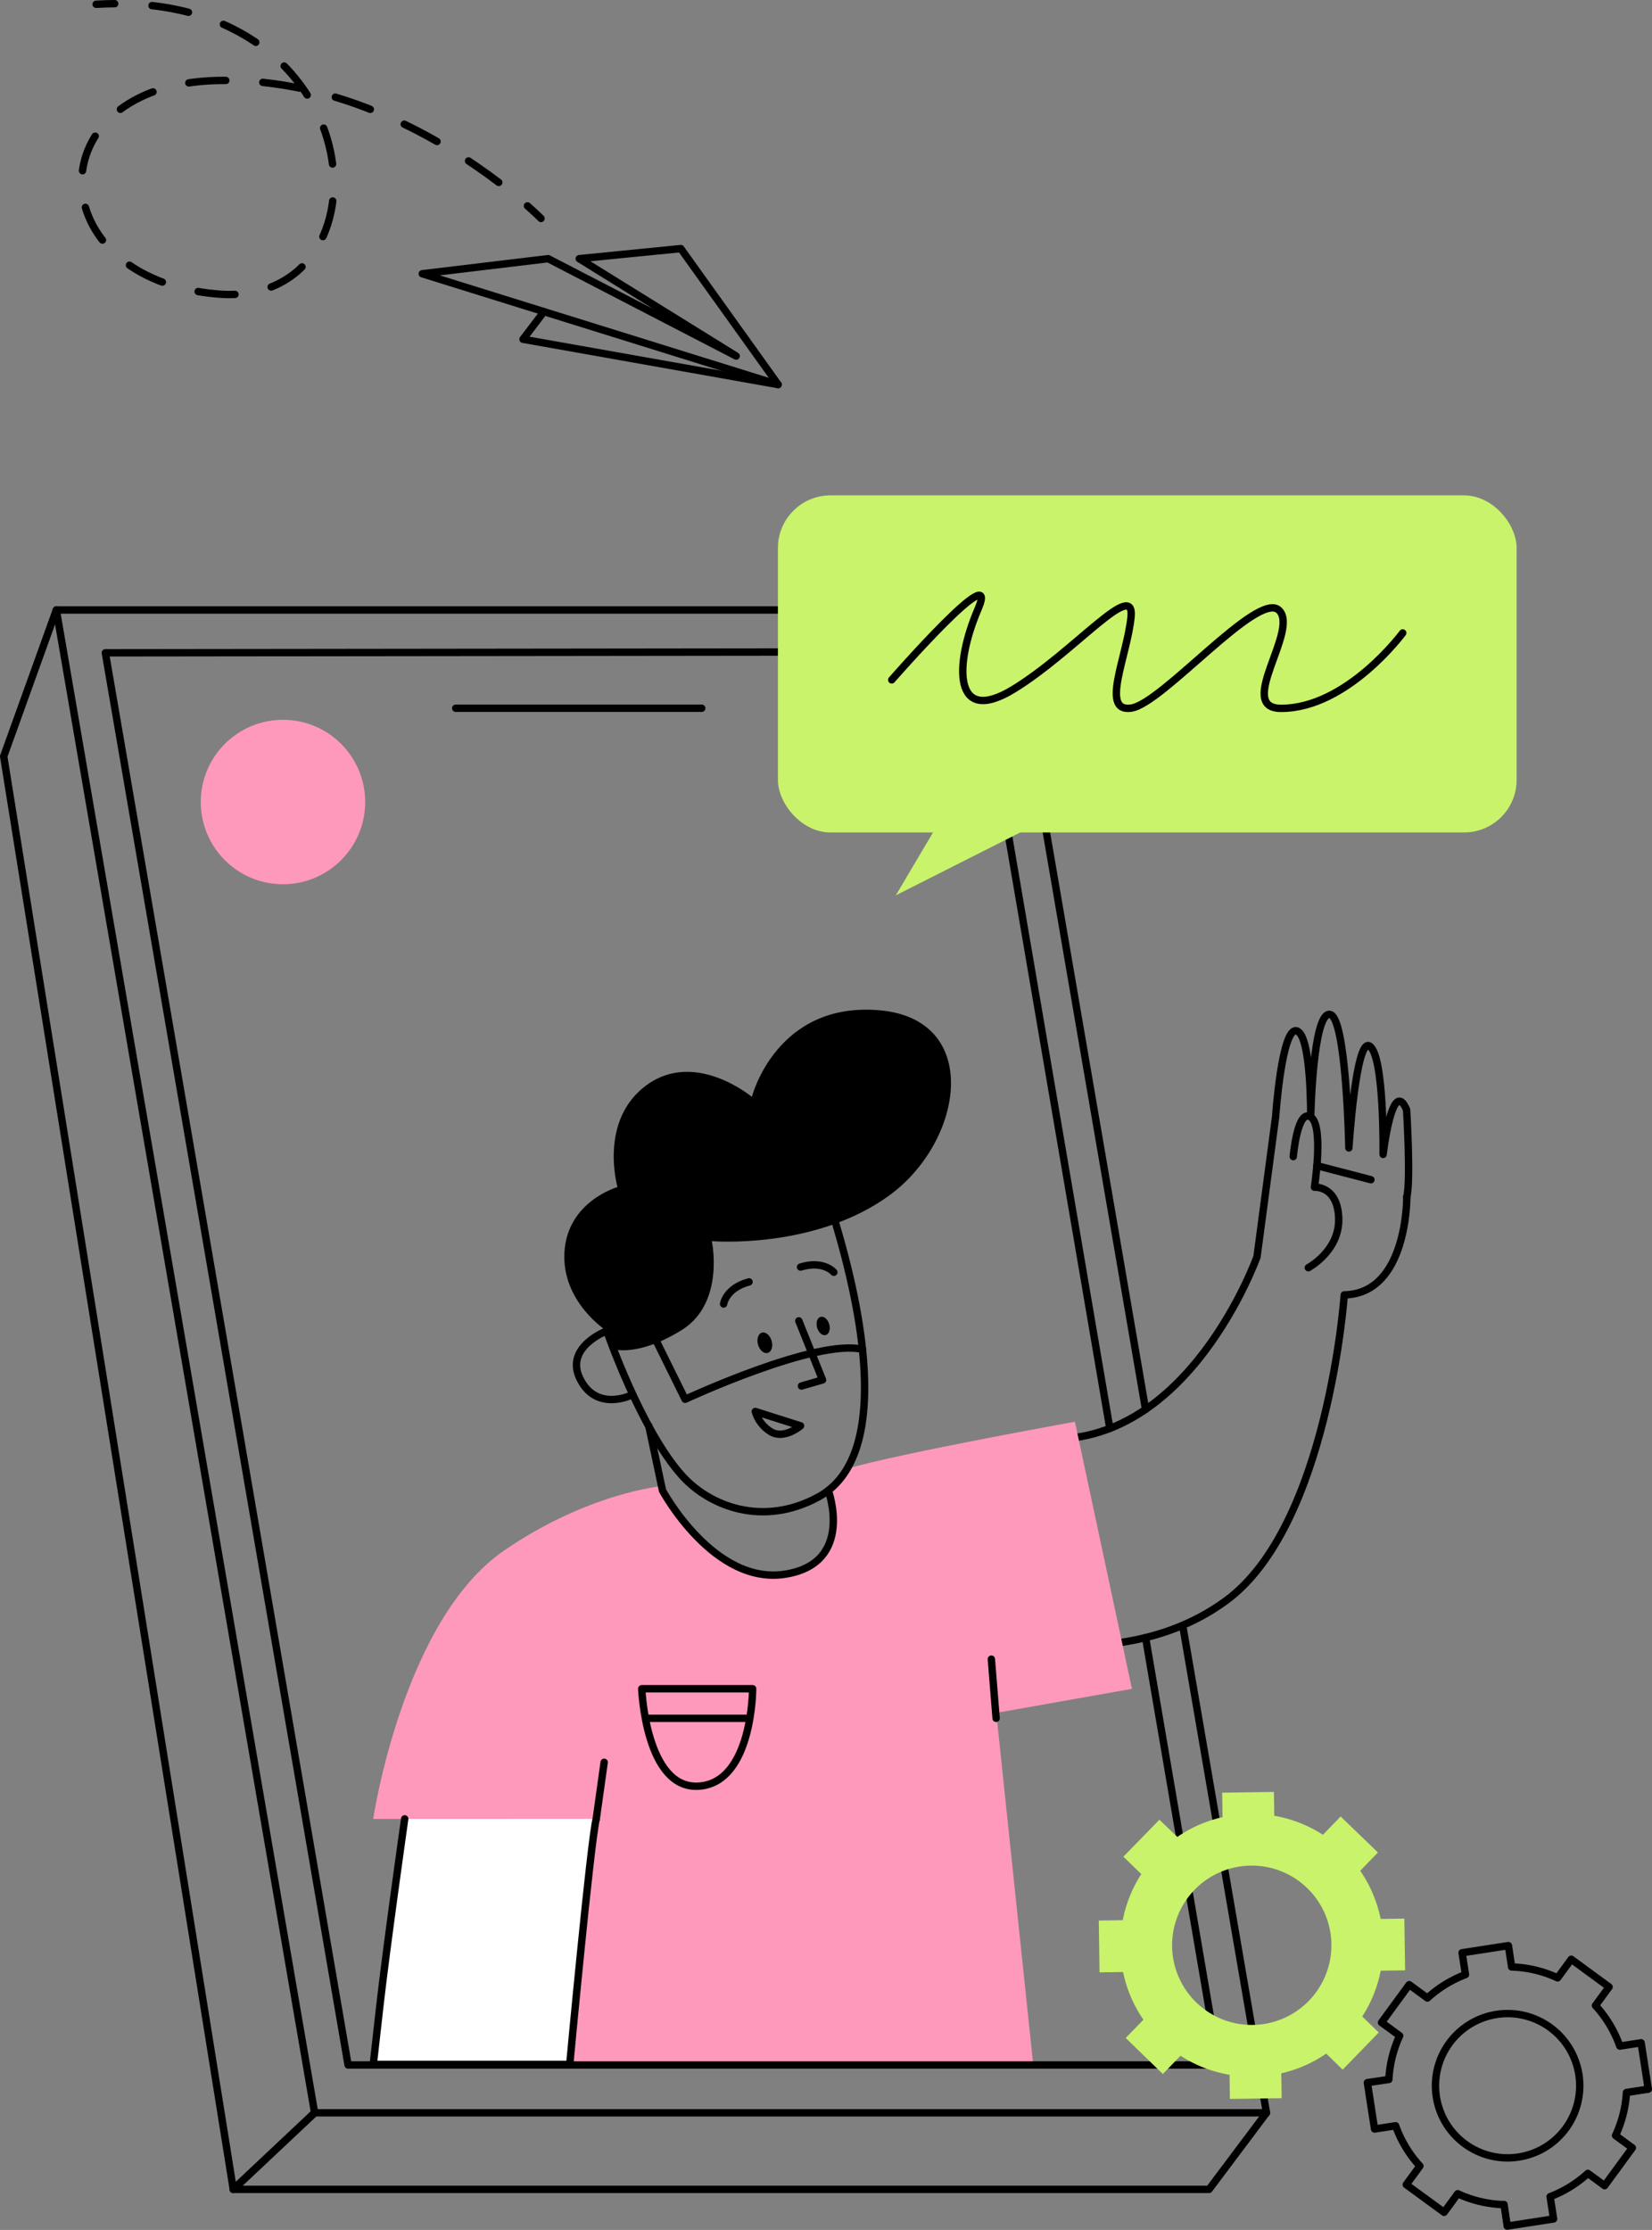 <?xml version="1.0" encoding="UTF-8"?> <svg xmlns="http://www.w3.org/2000/svg" viewBox="0 0 514.85 694.83"><rect x="0" y="0" width="514.85" height="694.83" fill="#808080" stroke="none"/> <defs> <style>.cls-1{fill:#f9b;}.cls-2,.cls-3,.cls-6{fill:none;}.cls-2,.cls-3,.cls-5,.cls-6{stroke:#000;stroke-linecap:round;stroke-linejoin:round;}.cls-2,.cls-5,.cls-6{stroke-width:2.3px;}.cls-3{stroke-width:2.38px;}.cls-4{fill:#c8f36b;}.cls-5{fill:#fff;}.cls-6{stroke-dasharray:11.55 11.55;}</style> </defs> <g id="Слой_2" data-name="Слой 2"> <g id="Layer_1" data-name="Layer 1"> <path class="cls-1" d="M308.21,512,322,643.24H168.61l5.73-69.3s5.66-.25,6.42-2.5,8.15-24.17,8.15-24.17l103-37.78Z"></path> <polyline class="cls-2" points="368.81 507.75 394.7 658.33 98.05 658.33 17.55 190.07 314.2 190.07 357.02 439.15"></polyline> <polyline class="cls-2" points="17.55 190.07 1.15 235.66 72.7 682.18 376.81 682.18 394.7 658.33"></polyline> <line class="cls-3" x1="72.7" y1="682.18" x2="98.05" y2="658.33"></line> <polyline class="cls-2" points="345.88 445.09 304.51 203.09 32.83 203.41 108.48 643.42 379.79 643.42 357.02 510.25"></polyline> <path class="cls-2" d="M436.21,634.32a37,37,0,0,0-3.37,13.61l-6.69,1,1.68,10.88.56,3.56,6.56-1a36.74,36.74,0,0,0,7.56,12.54l-4.24,5.8,11.79,8.62,4.24-5.79a36.62,36.62,0,0,0,13.57,3.36l.87,0,1,6.73,14.44-2.24-1.08-6.93a36.8,36.8,0,0,0,11.76-7.26l5.23,3.83,8.63-11.79-5.23-3.83A37,37,0,0,0,506.89,652l6.81-1.05-2.24-14.44-5.72.89-.92.14a37.08,37.08,0,0,0-7.59-12.64l4.24-5.79-11.79-8.63-4.24,5.8a36.69,36.69,0,0,0-14.34-3.4l-1-6.65-7.89,1.22-6.55,1,1.06,6.81a37,37,0,0,0-11.86,7.3l-5.68-4.16-8.62,11.79ZM488,663.16a22.48,22.48,0,1,1-4.87-31.41A22.49,22.49,0,0,1,488,663.16Z"></path> <path class="cls-4" d="M355.68,583.94a40.75,40.75,0,0,0-5.77,14.37l-7.47.11.17,12.15.06,4,7.34-.11a40.77,40.77,0,0,0,6.34,14.87L350.82,635l11.58,11.24,5.52-5.69a40.5,40.5,0,0,0,14.33,5.76l.94.18.11,7.52,16.14-.24-.12-7.75a40.63,40.63,0,0,0,14-6.14l5.13,5,11.24-11.57-5.14-5a40.56,40.56,0,0,0,5.75-14.26l7.61-.11-.24-16.13-6.39.09-1,0a40.9,40.9,0,0,0-6.36-15l5.52-5.69L417.82,566l-5.53,5.69a40.71,40.71,0,0,0-15.16-5.92l-.11-7.42-8.82.12-7.31.11.12,7.62a40.55,40.55,0,0,0-14.09,6.16L361.34,567,350.1,578.52Zm52.23,39.48a24.82,24.82,0,1,1-.51-35.1A24.81,24.81,0,0,1,407.91,623.42Z"></path> <path class="cls-2" d="M438.43,372.94c1.29-5.31-.06-27.16-.06-27.16-4.5-10.6-7.32,13.93-7.32,13.93s.42-30.93-4.24-33.79c-4.25-2.6-6.43,31.76-6.43,31.76s-.77-41.22-6-41.61S408.48,348,408.48,348s.25-25.54-4.38-26.8S397.55,348,397.55,348l-5.8,43.6s-21.33,59.72-66.64,56.66"></path> <path class="cls-2" d="M407.73,395s9.82-5.23,9.48-15.43-7.56-9.65-7.56-9.65,3-19.24-1.17-21.89-5.43,12.36-5.43,12.36"></path> <path class="cls-2" d="M438.43,372.94s.3,30.16-19.49,30.53c0,0-5,72-36.89,95.31-19.28,14.1-41,14.1-50.51,14.1"></path> <path class="cls-1" d="M335,443l17.77,83.22-42.31,7.5L224.6,547l-29.29,19.76h-79s9.18-61.84,40.71-83.57c26.15-18,49.09-20.11,49.09-20.11s16.56,32.95,39,27.4,13-26,13-26l6-6.88C280.68,452.76,335,443,335,443Z"></path> <path class="cls-2" d="M260,379.73c11.33,37.38,15.53,75.55-4.93,86.7-17.41,9.49-33.91,2.83-42.39-6.5-12.87-14.16-23.58-45.23-23.58-45.23s-13.24,5-8.36,14.89c5.15,10.49,16.07,5.11,16.07,5.11"></path> <path d="M234.32,341.78s7.55-29.72,39.67-27,26.48,40.66,3.23,57.65-55.38,14.3-55.38,14.3S226,406,212.48,414.41s-21.23,6-21.23,6l-2.11-5.68s-14.23-9-13.22-24.73,16.52-20.12,16.52-20.12-6-20.89,9.18-31.85S234.32,341.78,234.32,341.78Z"></path> <polyline class="cls-2" points="248.95 411.57 256.35 429.97 249.77 431.87"></polyline> <ellipse cx="238.35" cy="418.4" rx="2.2" ry="3.29" transform="translate(-106.49 82.32) rotate(-16.07)"></ellipse> <ellipse cx="256.53" cy="413.16" rx="1.96" ry="2.94" transform="translate(-104.33 87.15) rotate(-16.07)"></ellipse> <path class="cls-2" d="M225.51,406.31s.67-4.94,7.93-6.89"></path> <path class="cls-2" d="M259.87,396.42s-3.2-3.83-10.38-1.62"></path> <path class="cls-2" d="M202,412.68,213.52,436s40.95-19.06,55.31-15.54"></path> <path class="cls-2" d="M258.15,464.43s8.19,22.32-13,26c-22.54,4-38.68-26-38.68-26l-4.27-20.14"></path> <line class="cls-2" x1="308.96" y1="516.97" x2="310.44" y2="535.41"></line> <line class="cls-2" x1="427.25" y1="367.59" x2="410.41" y2="363.2"></line> <path class="cls-5" d="M185.82,566.74c-1.75,6.75-8.26,76.5-8.26,76.5H116.33l2.06-18.3c2.07-18.3,7.73-58.2,7.73-58.2"></path> <line class="cls-2" x1="188.29" y1="549.1" x2="185.82" y2="566.74"></line> <path class="cls-2" d="M249.49,444.27s-4.79,4.1-8.87,2.06a11,11,0,0,1-5.23-6.53Z"></path> <path class="cls-2" d="M200,526.19h34.56s0,29.12-16.67,30.35S200,526.19,200,526.19Z"></path> <line class="cls-2" x1="201.96" y1="535.41" x2="233.44" y2="535.41"></line> <rect class="cls-4" x="242.44" y="154.35" width="230.22" height="105.04" rx="16.39"></rect> <polygon class="cls-4" points="296.38 249.9 279.18 278.98 336.74 249.9 296.38 249.9"></polygon> <path class="cls-2" d="M277.91,211.84s34.27-39.19,26.88-22-7.85,36.52,11.13,24.89,37.8-34.69,36.57-22.44-9.68,29.77.06,28.35,39.43-36.62,46-30.53-13.6,30.64.71,30.61c20.57,0,37.9-23.5,37.9-23.5"></path> <circle class="cls-1" cx="88.19" cy="249.9" r="25.62"></circle> <line class="cls-2" x1="142.03" y1="220.68" x2="218.7" y2="220.68"></line> <polygon class="cls-2" points="131.6 85.3 170.84 80.6 229.43 110.94 180.52 80.6 212.17 77.46 242.51 119.83 131.6 85.3"></polygon> <polyline class="cls-2" points="242.51 119.83 162.99 105.71 169.52 97.11"></polyline> <path class="cls-2" d="M168.61,68.07s-1.47-1.49-4.23-3.92"></path> <path class="cls-6" d="M155.44,56.84c-17.11-13-49.35-32.62-87.62-31.76-57.11,1.28-55.82,61.84,0,66.53,53.27,4.48,50.45-86.46-26.3-90.34"></path> <path class="cls-2" d="M35.74,1.15c-1.89,0-3.81.07-5.78.19"></path> </g> </g> </svg> 